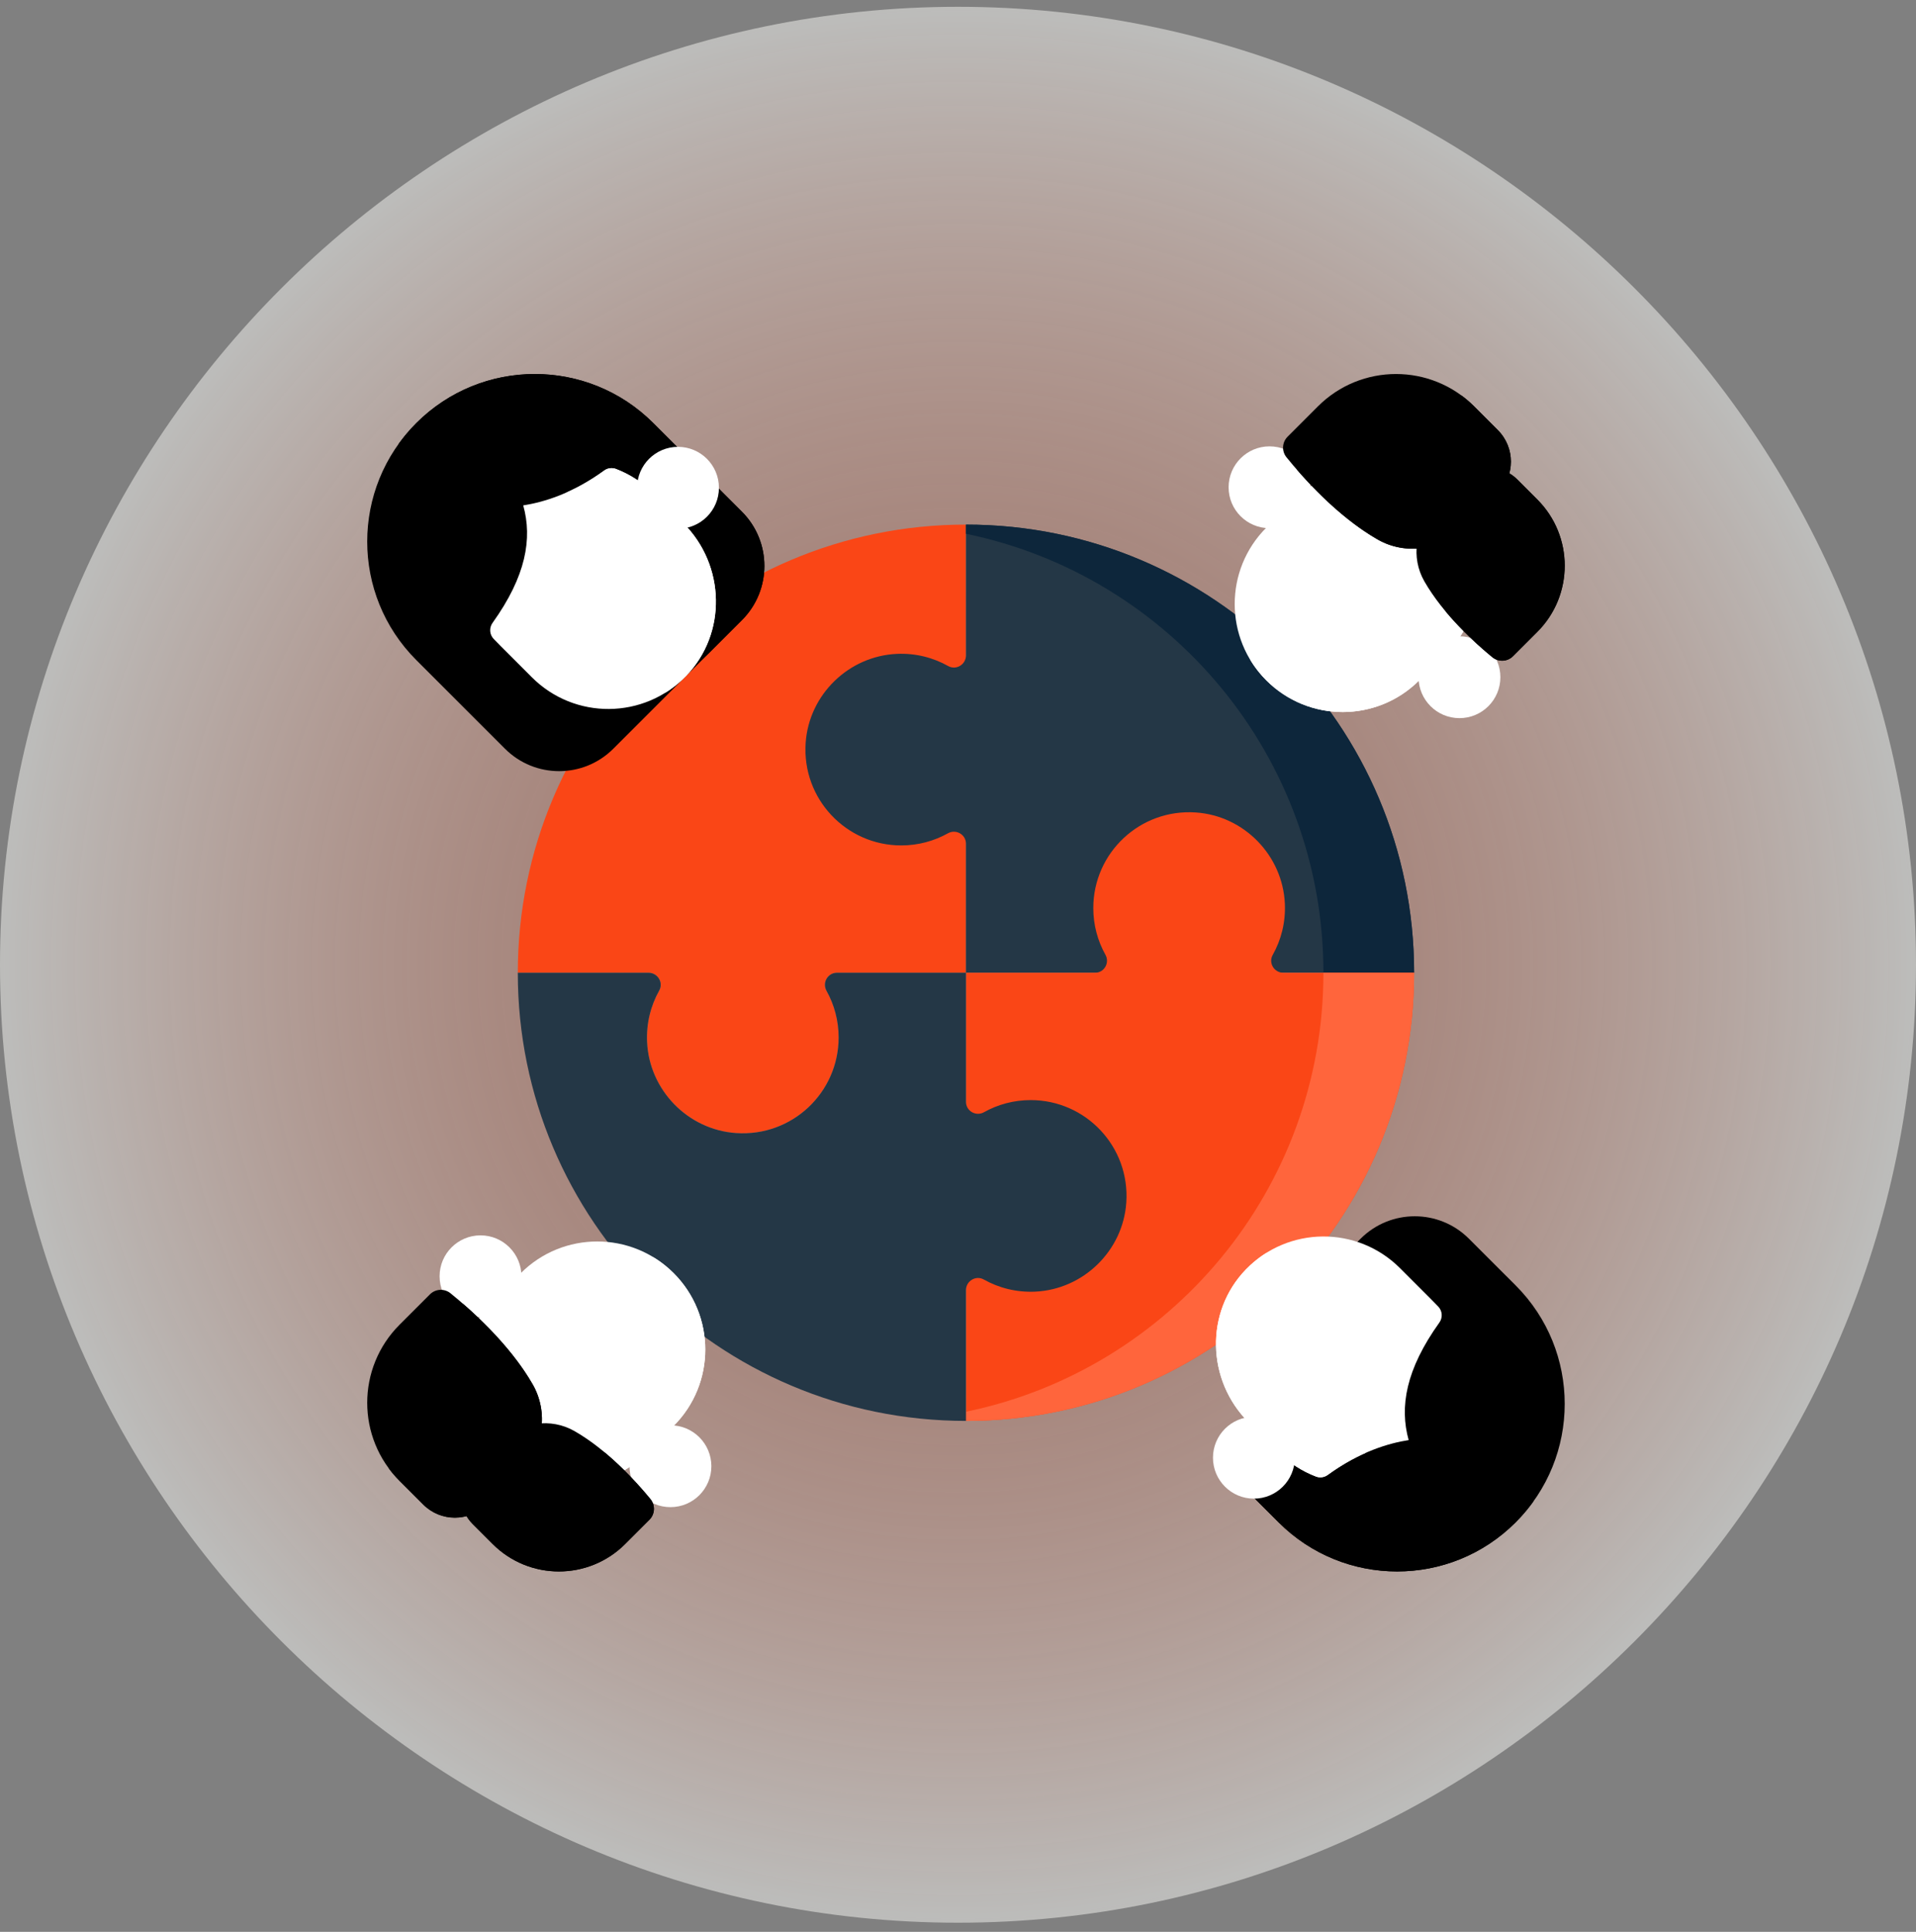 <svg width="120" height="121" viewBox="0 0 120 121" fill="none" xmlns="http://www.w3.org/2000/svg">
<rect x="0" y="0" width="120" height="121" fill="#808080" stroke="none"/>
<g clip-path="url(#clip0_1005_6517)">
<path opacity="0.5" fill-rule="evenodd" clip-rule="evenodd" d="M60 0.426C93 0.426 120 27.426 120 60.426C120 93.426 93 120.426 60 120.426C27 120.426 0 93.426 0 60.426C0 27.426 27 0.426 60 0.426Z" fill="url(#paint0_radial_1005_6517)"/>
<path d="M60.499 32.857C44.996 32.857 32.43 45.425 32.43 60.927H40.623C41.195 60.927 41.569 61.542 41.289 62.041C40.76 62.98 40.477 64.076 40.526 65.243C40.656 68.268 43.077 70.759 46.097 70.967C49.604 71.208 52.524 68.435 52.524 64.98C52.524 63.918 52.249 62.921 51.765 62.056C51.482 61.55 51.839 60.927 52.419 60.927H60.499V32.857Z" fill="#FA4616"/>
<path d="M88.568 60.927C88.568 45.425 76 32.857 60.499 32.857V41.051C60.499 41.623 59.883 41.997 59.385 41.717C58.445 41.188 57.349 40.904 56.183 40.954C53.158 41.083 50.667 43.505 50.459 46.525C50.218 50.032 52.991 52.952 56.446 52.952C57.507 52.952 58.504 52.676 59.369 52.193C59.876 51.91 60.499 52.267 60.499 52.846V60.927H88.568Z" fill="#243746"/>
<path d="M88.568 60.927H82.887C82.887 47.371 73.279 36.06 60.499 33.433V32.857C76 32.857 88.568 45.425 88.568 60.927Z" fill="#0D263B"/>
<path d="M79.709 59.814C80.238 58.874 80.522 57.778 80.472 56.612C80.342 53.587 77.921 51.096 74.901 50.888C71.394 50.646 68.474 53.419 68.474 56.875C68.474 57.936 68.749 58.933 69.233 59.798C69.516 60.304 69.159 60.928 68.579 60.928H60.499V88.997C76 88.997 88.568 76.43 88.568 60.928H80.375C79.803 60.928 79.429 60.312 79.709 59.814Z" fill="#FA4616"/>
<path d="M88.568 60.928C88.568 76.431 76 88.997 60.499 88.997V88.422C73.279 85.794 82.887 74.483 82.887 60.928H88.568Z" fill="#FF653C"/>
<path d="M70.54 75.319C70.337 78.34 67.85 80.765 64.825 80.9C63.657 80.952 62.557 80.669 61.615 80.14C61.116 79.859 60.499 80.234 60.499 80.807V88.997C44.996 88.997 32.43 76.431 32.43 60.928H40.62C41.192 60.928 41.567 61.544 41.286 62.043C40.758 62.983 40.476 64.081 40.526 65.248C40.657 68.271 43.078 70.76 46.097 70.968C49.604 71.21 52.524 68.437 52.524 64.98C52.524 63.919 52.248 62.922 51.765 62.057C51.483 61.551 51.839 60.928 52.419 60.928H60.499V69.008C60.499 69.588 61.122 69.945 61.628 69.662C62.493 69.178 63.491 68.903 64.552 68.903C68.005 68.903 70.776 71.817 70.54 75.319Z" fill="#243746"/>
<path d="M30.095 82.501C31.51 82.501 32.658 81.354 32.658 79.938C32.658 78.523 31.51 77.375 30.095 77.375C28.679 77.375 27.532 78.523 27.532 79.938C27.532 81.354 28.679 82.501 30.095 82.501Z" fill="white"/>
<path d="M41.99 94.398C43.406 94.398 44.553 93.25 44.553 91.835C44.553 90.419 43.406 89.272 41.99 89.272C40.575 89.272 39.427 90.419 39.427 91.835C39.427 93.25 40.575 94.398 41.99 94.398Z" fill="white"/>
<path d="M42.19 79.74C39.547 77.097 35.262 77.097 32.619 79.74L30.892 81.468C28.249 84.11 28.249 88.395 30.892 91.038C33.534 93.681 37.819 93.681 40.462 91.038L42.19 89.311C44.833 86.668 44.833 82.383 42.19 79.74Z" fill="white"/>
<path d="M40.463 91.038L42.19 89.311C44.833 86.668 44.832 82.383 42.19 79.74C41.794 79.344 41.361 79.006 40.9 78.731C42.473 81.332 42.136 84.764 39.889 87.011L38.163 88.738C36.841 90.059 35.11 90.72 33.376 90.72C32.163 90.72 30.953 90.397 29.882 89.749C30.158 90.209 30.496 90.643 30.892 91.038C32.213 92.36 33.945 93.02 35.677 93.022C37.41 93.02 39.141 92.36 40.463 91.038Z" fill="white"/>
<path d="M40.737 93.894C39.874 92.84 38.065 90.826 35.981 89.634C34.499 88.787 32.629 89.059 31.422 90.266L29.595 92.093C28.669 93.019 28.669 94.52 29.595 95.446L30.857 96.708C33.147 98.999 36.862 98.999 39.153 96.708L40.673 95.187C41.024 94.836 41.052 94.278 40.737 93.894Z" fill="black"/>
<path d="M39.154 96.707L40.674 95.187C41.024 94.837 41.052 94.278 40.737 93.893C40.142 93.166 39.098 91.985 37.822 90.93C37.911 91.035 37.993 91.132 38.068 91.224C38.382 91.608 38.354 92.166 38.004 92.516L36.484 94.037C34.488 96.033 31.415 96.291 29.143 94.812C29.253 95.04 29.404 95.255 29.595 95.446L30.856 96.707C33.148 98.999 36.862 98.999 39.154 96.707Z" fill="black"/>
<path d="M28.214 81.001C29.414 81.972 31.907 84.167 33.363 86.711C34.362 88.458 34.041 90.663 32.618 92.086L30.465 94.239C29.373 95.33 27.603 95.33 26.512 94.239L25.025 92.752C22.324 90.051 22.324 85.673 25.025 82.972L26.927 81.07C27.275 80.722 27.831 80.691 28.214 81.001Z" fill="black"/>
<path d="M30.463 94.239L32.616 92.085C34.04 90.662 34.362 88.456 33.363 86.711C32.161 84.609 30.251 82.746 28.948 81.615C29.58 82.356 30.185 83.169 30.672 84.02C31.672 85.767 31.35 87.972 29.927 89.396L27.774 91.549C26.843 92.48 25.417 92.616 24.341 91.958C24.545 92.235 24.773 92.501 25.024 92.751L26.511 94.238C27.603 95.33 29.373 95.329 30.463 94.239Z" fill="black"/>
<path d="M79.511 33.083C80.926 33.083 82.074 31.936 82.074 30.52C82.074 29.105 80.926 27.957 79.511 27.957C78.095 27.957 76.948 29.105 76.948 30.52C76.948 31.936 78.095 33.083 79.511 33.083Z" fill="white"/>
<path d="M91.407 44.98C92.823 44.98 93.97 43.832 93.97 42.417C93.97 41.001 92.823 39.853 91.407 39.853C89.991 39.853 88.844 41.001 88.844 42.417C88.844 43.832 89.991 44.98 91.407 44.98Z" fill="white"/>
<path d="M79.312 42.616C76.669 39.974 76.669 35.689 79.312 33.046L81.04 31.318C83.683 28.675 87.968 28.675 90.611 31.318C93.253 33.961 93.253 38.246 90.611 40.889L88.883 42.616C86.24 45.259 81.955 45.259 79.312 42.616Z" fill="white"/>
<path d="M90.611 40.889L88.884 42.616C86.24 45.26 81.955 45.259 79.313 42.616C78.917 42.221 78.579 41.787 78.303 41.327C80.904 42.9 84.337 42.563 86.583 40.316L88.31 38.589C89.632 37.268 90.293 35.536 90.293 33.803C90.293 32.59 89.969 31.379 89.322 30.309C89.782 30.585 90.215 30.923 90.611 31.319C91.932 32.64 92.593 34.371 92.594 36.104C92.593 37.836 91.932 39.568 90.611 40.889Z" fill="white"/>
<path d="M93.466 41.165C92.413 40.301 90.399 38.493 89.207 36.409C88.359 34.927 88.632 33.056 89.839 31.849L91.665 30.023C92.591 29.097 94.093 29.097 95.019 30.023L96.28 31.284C98.571 33.575 98.571 37.289 96.28 39.58L94.76 41.101C94.409 41.451 93.85 41.479 93.466 41.165Z" fill="black"/>
<path d="M96.281 39.579L94.76 41.1C94.41 41.45 93.851 41.478 93.467 41.162C92.74 40.568 91.558 39.524 90.503 38.248C90.609 38.336 90.706 38.419 90.798 38.493C91.181 38.808 91.74 38.78 92.09 38.43L93.61 36.909C95.606 34.913 95.864 31.84 94.385 29.568C94.614 29.679 94.829 29.83 95.019 30.02L96.28 31.282C98.572 33.573 98.572 37.287 96.281 39.579Z" fill="black"/>
<path d="M80.572 28.64C81.543 29.84 83.738 32.334 86.282 33.789C88.029 34.788 90.234 34.467 91.657 33.044L93.81 30.891C94.902 29.799 94.902 28.03 93.81 26.938L92.323 25.451C89.623 22.751 85.245 22.751 82.544 25.451L80.642 27.354C80.293 27.702 80.262 28.257 80.572 28.64Z" fill="black"/>
<path d="M93.811 30.89L91.658 33.043C90.234 34.466 88.029 34.788 86.284 33.79C84.182 32.587 82.319 30.677 81.188 29.374C81.928 30.007 82.741 30.611 83.593 31.099C85.339 32.099 87.545 31.777 88.968 30.353L91.121 28.2C92.052 27.269 92.189 25.843 91.53 24.768C91.808 24.971 92.073 25.2 92.324 25.451L93.811 26.938C94.903 28.029 94.902 29.799 93.811 30.89Z" fill="black"/>
<path d="M46.468 38.84L38.413 46.894C36.538 48.769 33.499 48.769 31.625 46.894L26.073 41.343C21.974 37.244 21.974 30.599 26.073 26.5C30.172 22.401 36.817 22.401 40.916 26.5L46.468 32.051C48.342 33.926 48.342 36.965 46.468 38.84Z" fill="black"/>
<path d="M40.917 26.5L46.469 32.051C48.343 33.926 48.343 36.965 46.469 38.84L43.998 41.311C45.872 39.436 45.872 36.397 43.998 34.522L38.446 28.971C36.397 26.921 33.711 25.895 31.025 25.897C28.89 25.897 26.755 26.544 24.941 27.839C25.275 27.37 25.653 26.921 26.074 26.5C28.124 24.45 30.809 23.426 33.496 23.426C36.181 23.426 38.867 24.45 40.917 26.5Z" fill="black"/>
<path d="M42.464 33.115C43.879 33.115 45.027 31.967 45.027 30.552C45.027 29.136 43.879 27.988 42.464 27.988C41.048 27.988 39.901 29.136 39.901 30.552C39.901 31.967 41.048 33.115 42.464 33.115Z" fill="white"/>
<path d="M40.935 30.905L42.806 32.777C45.431 35.401 45.545 39.678 42.963 42.344C40.326 45.067 35.984 45.094 33.314 42.424L31.365 40.475C31.285 40.395 31.101 40.208 30.918 40.017C30.655 39.743 30.628 39.322 30.849 39.013C32.95 36.081 33.349 33.732 32.77 31.654C33.996 31.465 35.841 30.932 37.843 29.472C38.054 29.318 38.332 29.279 38.577 29.373C39.436 29.701 40.242 30.212 40.935 30.905Z" fill="white"/>
<path d="M40.934 30.906L42.805 32.777C45.43 35.402 45.544 39.677 42.962 42.344C42.561 42.758 42.122 43.108 41.656 43.398C43.276 40.764 42.889 37.246 40.612 34.969L38.076 32.433C37.383 31.74 36.578 31.229 35.717 30.901C35.636 30.869 35.552 30.854 35.467 30.852C36.209 30.524 37.011 30.077 37.842 29.472C38.054 29.318 38.33 29.279 38.576 29.372C39.435 29.702 40.241 30.213 40.934 30.906Z" fill="white"/>
<path d="M84.592 85.864L77.593 92.863L80.082 95.352C84.18 99.45 90.826 99.45 94.925 95.352C99.023 91.253 99.023 84.608 94.925 80.509L92.001 77.586C90.127 75.711 87.088 75.711 85.213 77.586L80.763 82.035L84.592 85.864Z" fill="black"/>
<path d="M82.551 92.881L80.063 90.393L77.592 92.864L80.081 95.352C82.13 97.402 84.817 98.426 87.502 98.426C90.189 98.426 92.874 97.402 94.923 95.352C95.345 94.93 95.723 94.482 96.056 94.013C94.243 95.307 92.108 95.955 89.973 95.955C87.287 95.956 84.601 94.931 82.551 92.881Z" fill="black"/>
<path d="M78.532 93.865C79.948 93.865 81.095 92.717 81.095 91.302C81.095 89.886 79.948 88.738 78.532 88.738C77.116 88.738 75.969 89.886 75.969 91.302C75.969 92.717 77.116 93.865 78.532 93.865Z" fill="white"/>
<path d="M80.061 90.947L78.19 89.075C75.565 86.451 75.451 82.174 78.033 79.508C80.67 76.785 85.012 76.758 87.682 79.428L89.631 81.377C89.71 81.456 89.894 81.644 90.078 81.835C90.341 82.109 90.368 82.53 90.147 82.839C88.046 85.771 87.647 88.12 88.225 90.198C86.999 90.387 85.155 90.92 83.153 92.38C82.941 92.534 82.664 92.573 82.419 92.479C81.559 92.151 80.754 91.64 80.061 90.947Z" fill="white"/>
<path d="M80.061 90.947L78.19 89.076C75.565 86.451 75.451 82.175 78.033 79.508C78.434 79.095 78.873 78.744 79.339 78.455C77.719 81.089 78.106 84.606 80.382 86.883L82.919 89.42C83.612 90.112 84.417 90.623 85.278 90.951C85.359 90.984 85.443 90.999 85.528 91C84.785 91.328 83.984 91.775 83.153 92.38C82.941 92.535 82.665 92.573 82.419 92.48C81.56 92.151 80.754 91.64 80.061 90.947Z" fill="white"/>
</g>
<defs>
<radialGradient id="paint0_radial_1005_6517" cx="0" cy="0" r="1" gradientUnits="userSpaceOnUse" gradientTransform="translate(60 60.426) rotate(90) scale(60)">
<stop stop-color="#FA4616" stop-opacity="0.36"/>
<stop offset="1" stop-color="#F9FBF8"/>
</radialGradient>
<clipPath id="clip0_1005_6517">
<rect width="120" height="120" fill="white" transform="translate(0 0.426)"/>
</clipPath>
</defs>
</svg>

